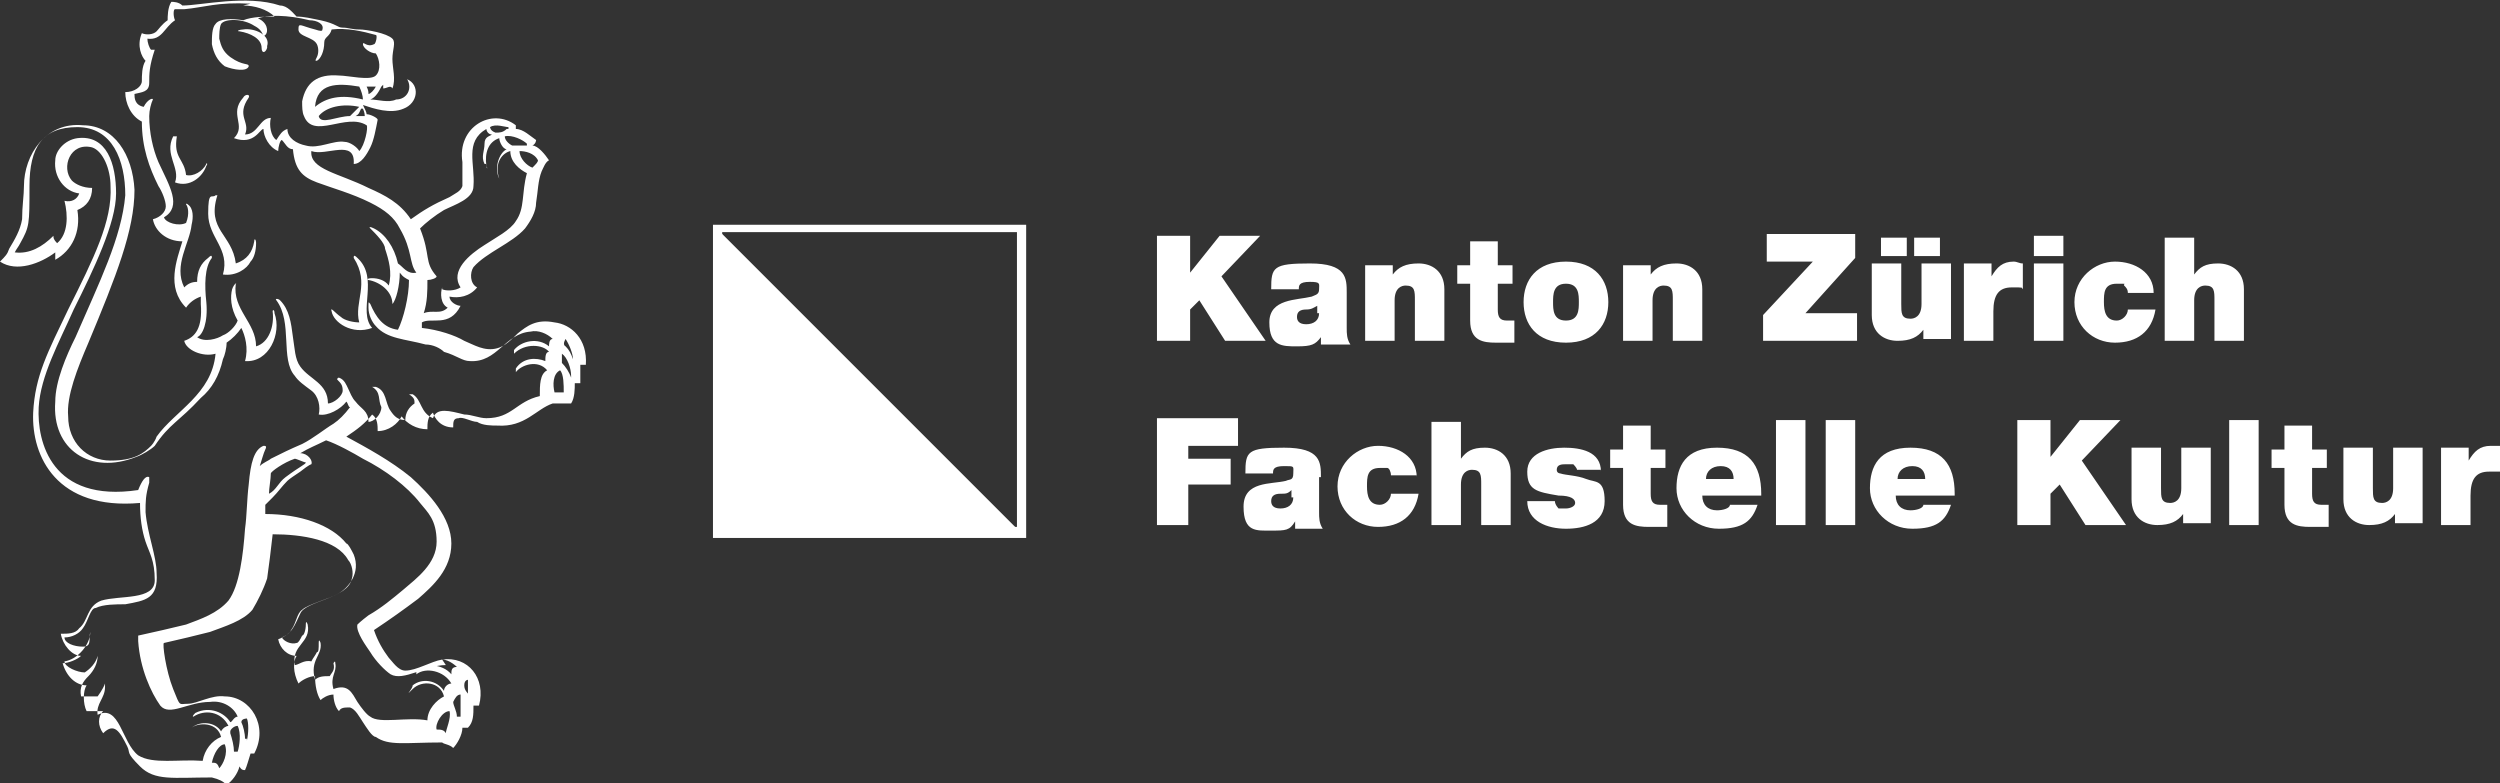 <svg xmlns="http://www.w3.org/2000/svg" id="Ebene_1" viewBox="0 0 135.7 42.5"><rect x="0" y="0" width="135.7" height="42.5" fill="#333333" stroke="none"/><defs><style>      .st0 {        fill: #fff;      }    </style></defs><path class="st0" d="M62.7,28.5h1.8v-2.2h2.3v-1.4h-2.3v-.7h2.7v-1.5h-4.4v5.8h0ZM70.2,27c0,.4-.3.6-.7.6s-.5-.2-.5-.4c0-.3.2-.4.5-.4s.4,0,.6-.2v.4h0ZM71.7,25.9c0-.8,0-1.6-2-1.6s-2.1.2-2.1,1.4h1.5c0-.2,0-.4.6-.4s.5,0,.5.4-.2.3-.4.4c-.8.2-2.3,0-2.3,1.4s.7,1.3,1.5,1.3,1,0,1.3-.5h0v.4h1.5c-.2-.3-.2-.6-.2-.9v-1.9h0ZM76.9,25.9c0-1.1-1-1.7-2.1-1.7s-2.2.9-2.2,2.2,1,2.2,2.2,2.2,2-.6,2.2-1.8h-1.5c0,.3-.3.6-.6.6-.6,0-.7-.5-.7-1s0-1,.7-1,.3,0,.4,0,.2.2.2.4h1.4ZM77.7,28.5h1.6v-2.2c0-.7.4-.8.6-.8.5,0,.5.3.5.8v2.2h1.6v-2.8c0-1-.7-1.4-1.4-1.4s-1,.2-1.3.6h0v-2h-1.6v5.6h0ZM86.9,25.6c0-1.1-1.1-1.3-2-1.3s-2,.3-2,1.3.5,1.1,1.7,1.3c.7,0,.9.2.9.4s-.3.3-.5.3h-.4c0,0-.2-.2-.2-.4h-1.5c0,1.1,1.1,1.5,2.1,1.5s2.1-.3,2.1-1.5-.5-1-1-1.2-1.1-.2-1.4-.3c0,0-.2,0-.2-.2,0-.3.3-.3.5-.3h.4c0,0,.2.2.2.3h1.3ZM89.7,23.1h-1.6v1.3h-.7v1h.7v2c0,1.1.7,1.2,1.4,1.2h1v-1.2h-.4c-.4,0-.5-.2-.5-.6v-1.4h.8v-1h-.8v-1.3h0ZM92.6,26c0-.4.3-.7.8-.7s.7.3.7.7h-1.5ZM95.6,26.8c0-1.6-.7-2.5-2.4-2.5s-2.2,1-2.2,2.2,1,2.2,2.3,2.2,1.8-.4,2.1-1.3h-1.5c0,.2-.4.3-.7.3-.5,0-.8-.3-.8-.8h3.2ZM96.4,28.5h1.6v-5.7h-1.6v5.7h0ZM99.1,28.5h1.6v-5.7h-1.6v5.7h0ZM103,26c0-.4.3-.7.8-.7s.7.3.7.7h-1.5ZM106.1,26.8c0-1.6-.7-2.5-2.4-2.5s-2.2,1-2.2,2.2,1,2.2,2.3,2.2,1.8-.4,2.1-1.3h-1.5c0,.2-.4.3-.7.3-.5,0-.8-.3-.8-.8h3.2ZM109.5,28.5h1.8v-1.7l.5-.5,1.4,2.2h2.2l-2.4-3.5,2.1-2.2h-2.2l-1.6,2h0v-2h-1.8v5.7h0ZM120,24.3h-1.6v2.2c0,.7-.4.8-.6.8-.5,0-.5-.3-.5-.8v-2.2h-1.6v2.8c0,1,.7,1.4,1.4,1.4s1.1-.2,1.4-.6h0v.5h1.5v-4.1h0ZM121,28.5h1.6v-5.7h-1.6v5.7h0ZM125.6,23.1h-1.6v1.3h-.7v1h.7v2c0,1.1.7,1.2,1.4,1.2h1v-1.2h-.4c-.4,0-.5-.2-.5-.6v-1.4h.8v-1h-.8v-1.3h0ZM131.5,24.3h-1.6v2.2c0,.7-.4.8-.6.8-.5,0-.5-.3-.5-.8v-2.2h-1.6v2.8c0,1,.7,1.4,1.4,1.4s1.1-.2,1.4-.6h0v.5h1.5v-4.1h0ZM132.5,28.5h1.6v-1.6c0-.9.3-1.3,1-1.3s.5,0,.6,0v-1.4h-.5c-.6,0-.9.3-1.2.8h0v-.7h-1.5v4.2h0Z"></path><path class="st0" d="M62.8,18.5h1.8v-1.7l.5-.5,1.4,2.2h2.2l-2.4-3.5,2.1-2.2h-2.2l-1.6,2h0v-2h-1.8v5.7h0ZM71.6,17c0,.4-.3.6-.7.6s-.5-.2-.5-.4c0-.3.2-.4.5-.4s.4-.1.6-.2v.4h0ZM73.1,15.9c0-.8,0-1.6-2-1.6s-2.1.2-2.1,1.4h1.5c0-.2,0-.4.6-.4s.5.1.5.4-.2.3-.4.4c-.8.2-2.3.1-2.3,1.4s.7,1.3,1.5,1.3,1-.1,1.3-.5h0v.4h1.6c-.2-.3-.2-.6-.2-.9v-1.9h0ZM74.1,18.5h1.6v-2.2c0-.7.4-.8.6-.8.5,0,.5.3.5.8v2.2h1.6v-2.8c0-1-.7-1.4-1.4-1.4s-1.1.2-1.4.6h0v-.5h-1.5v4.1h0ZM81.4,13.1h-1.6v1.3h-.7v1h.7v2c0,1.1.7,1.2,1.4,1.2h1v-1.2h-.4c-.4,0-.5-.2-.5-.6v-1.4h.8v-1h-.8v-1.3h0ZM87.3,16.4c0-1.2-.7-2.2-2.3-2.2s-2.3,1-2.3,2.2.7,2.2,2.3,2.2,2.3-1,2.3-2.2h0ZM85.7,16.4c0,.4,0,1-.7,1s-.7-.6-.7-1,0-1,.7-1,.7.6.7,1h0ZM88.1,18.5h1.6v-2.2c0-.7.4-.8.6-.8.5,0,.5.3.5.8v2.2h1.6v-2.8c0-1-.7-1.4-1.4-1.4s-1.1.2-1.4.6h0v-.5h-1.5v4.1h0ZM95.7,18.5h5.1v-1.5h-2.8l2.7-3v-1.3h-4.8v1.5h2.5l-2.7,2.9v1.4h0ZM103.9,13.9h1.4v-1h-1.4v1h0ZM102.1,13.9h1.4v-1h-1.4v1h0ZM105.9,14.3h-1.6v2.2c0,.7-.4.8-.6.8-.5,0-.5-.3-.5-.8v-2.2h-1.6v2.8c0,1,.7,1.4,1.4,1.4s1.1-.2,1.4-.6h0v.5h1.5v-4.1h0ZM106.6,18.5h1.6v-1.6c0-.9.3-1.3,1-1.3s.5,0,.6.1v-1.4c-.2,0-.3-.1-.5-.1-.6,0-.9.3-1.2.8h0v-.7h-1.5v4.2h0ZM110.4,18.5h1.6v-4.2h-1.6v4.2h0ZM112,12.8h-1.6v1.1h1.6v-1.1h0ZM116.9,15.9c0-1.1-1-1.7-2.1-1.7s-2.2.9-2.2,2.2,1,2.2,2.2,2.2,2-.6,2.2-1.8h-1.5c0,.3-.3.6-.6.6-.6,0-.7-.5-.7-1s0-1,.7-1,.3,0,.4.1.2.2.2.4c0,0,1.4,0,1.4,0ZM117.5,18.5h1.6v-2.2c0-.7.4-.8.6-.8.5,0,.5.3.5.8v2.2h1.6v-2.8c0-1-.7-1.4-1.4-1.4s-1,.2-1.3.6h0v-2h-1.6v5.6h0Z"></path><path class="st0" d="M20.7,4.7c-.1.2-.3.6-.6.7.4,0,1,.2,1.4,0,.6,0,.9-.6.6-1.1h0c.7.3.6,1.3-.2,1.6-.7.3-1.6,0-2.2-.2.1.2.2.4.2.5.2,0,.6.2.6.3-.1.5-.2,1.1-.4,1.5-.2.4-.5.9-.9.9.1-1.4-1.5-.4-2.3-.7-.1,1,1.5,1.2,3.1,2,.9.4,1.7.8,2.3,1.7.7-.5,1.2-.8,2.1-1.2.3-.2.6-.3.7-.6v-1.3c-.3-1.9,1.6-3,2.9-2v.2c.4,0,.8.4,1.1.6,0,0,0,.2-.2.3.3,0,.7.5.9.8-.2.1-.3.4-.4.6-.2.5-.2,1.1-.3,1.7,0,.5-.3,1-.6,1.4-.7.8-2.1,1.3-2.8,2.1-.2.3-.2.9.2,1.1-.4.5-1,.6-1.5.5,0,.3.4.5.6.5-.6,1.2-1.6.6-2.1.9v.3c.9.1,1.8.4,2.3.7.5.2,1.1.6,1.8.4.4-.1.8-.5,1.1-.8.5-.4,1-.8,2-.6.9.1,1.8.9,1.7,2.3h-.3v1h-.3c0,.3,0,.8-.2,1.1h-1c-.9.3-1.5,1.3-3,1.2-.3,0-.8,0-1.1-.2-.3,0-.8-.3-1-.2-.3,0-.3.2-.3.5-.7,0-1-.5-1.1-.8-.3.2-.3.6-.3.9-.6,0-1.1-.3-1.4-.7-.2.4-.7.8-1.3.8,0-.3,0-.7-.3-.9-.4.5-.8.8-1.4,1.2,1.1.6,2.4,1.3,3.5,2.2,1,.9,2.2,2.2,2.2,3.6s-1,2.3-1.8,3c-.8.6-1.5,1.1-2.4,1.7q-.1,0,0,0c.2.6.5,1.1.8,1.5.2.2.5.7.9.7.6,0,1.4-.5,2-.6,1.4-.2,2.4,1,2,2.5h-.3c0,.5,0,.9-.3,1.2h-.3c0,.4-.3.9-.5,1.1-.2-.2-.5-.2-.6-.3-2,0-2.9.2-3.6-.3-.2,0-.5-.5-.7-.8s-.4-.7-.7-.8c-.3,0-.5,0-.6.2-.2-.2-.3-.6-.3-.9-.3,0-.6.2-.7.3-.2-.3-.3-.8-.3-1.3-.3,0-.7.2-.9.4-.3-.6-.3-1.2-.1-1.5-.5,0-.9-.4-1-.9.8-.3.9-.8,1.2-1.4.3-.7,2.6-.8,2.8-1.9.1-.3,0-.8-.2-1-.6-1.1-2.5-1.4-4.1-1.4-.1.9-.2,1.7-.3,2.4-.2.6-.5,1.2-.8,1.7-.5.6-1.5.9-2.3,1.2-.8.2-1.6.4-2.5.6-.1,0,.1,1.5.5,2.5s.3.8.8.8,1.3-.5,2-.4c1.4,0,2.4,1.6,1.6,3.1h-.2c-.1.3-.2.7-.3.9-.1,0-.2,0-.3-.2-.1.4-.4.8-.7,1-.2-.2-.4-.3-.8-.4-2.1,0-3.1.2-3.9-.6s-.5-.7-.7-1.1c-.4-.8-.7-1.3-1.3-.7-.3-.4-.3-.9,0-1.2h-.9c-.2-.4-.2-1.1,0-1.4-.6,0-1.1-.5-1.3-1.2.3,0,.8-.2,1-.4-.5,0-1-.6-1.1-1.2.4,0,.8,0,1-.3.5-.4.4-1.2,1.2-1.5,1-.3,2.9,0,2.9-1.1s-.3-1.5-.5-2.1-.3-1.3-.3-2.1c-4.5.4-5.9-2.5-5.8-4.9.1-2,.8-3.3,1.9-5.6,1.4-2.8,2.4-4.8,2.3-6.7,0-.9-.4-1.9-1-2.1-1.2-.3-1.7,1.1-1.1,1.8.2.2.6.4,1.1.4,0,.6-.3,1-.8,1.2.2,1.2-.3,2.2-1.2,2.7,0-.1,0-.2,0-.4C2.2,14.3.9,14.8,0,14.2c.3-.3.4-.4.5-.7.3-.5.6-1,.7-1.6,0-.7.1-1.3.1-1.8,0-1.7,1.2-3.5,3.2-3.3,1.7,0,2.7,1.6,2.8,3.5,0,2.2-1,4.7-2.5,8.3-.6,1.4-1.2,2.9-1.1,4,0,1.4,1,2.4,2.3,2.4s1.8-.4,2.2-.8c0,0,.2-.2.3-.5,1-1.4,3-2.3,3.2-4.5-.7.2-1.6-.2-1.7-.7.6-.2,1-.7.9-2v-.4c-.3.1-.6.3-.8.6-1.1-1.1-.5-2.6-.2-3.6-.9,0-1.5-.6-1.6-1.2.4-.1.7-.4.7-.7s-.2-.8-.4-1.1c-.5-1-.9-2.1-.9-3.5-.6-.3-.9-1-.9-1.6.5,0,.9-.3.9-.6s0-.8.2-1.1c-.2-.2-.5-.8-.2-1.5.2.1.6.1.8-.1.1-.1.3-.4.6-.6,0-.2,0-.7.2-1,.1,0,.4,0,.6.2,1,0,3.5-.6,5.3,0,.4,0,.7.4.9.6.4,0,.8.1,1.3.2.9.2.9.4,1.2.4s.5.1.9.1,1.5.2,1.8.5c.2.2,0,.6,0,1.1s.2,1.1,0,1.6c-.1-.2-.3,0-.5,0h0v-.2ZM13.6.2c-1.8-.1-2.5.2-3.6.3-.2,0-.4,0-.5,0-.1,0-.1.4,0,.6-.6.4-.7,1.1-1.5,1,0,.2.1.5.2.6.1,0,.3,0,.2,0-.3.9-.3,1.3-.3,1.8s-.4.5-.8.6c0,.2,0,.6.5.7.2-.4.5-.5.5-.4-.1.2-.2.6-.2.9,0,.9.2,1.8.5,2.5.6,1.3,1.3,2.4.3,3,.1.3.8.5,1.2.3.2-.5.1-.9,0-1,0,0,0-.1.1,0,.3.2.3.7.2,1.1-.1,1-1,2.2-.4,3.4.2-.2.4-.3.7-.3,0-.6.2-1,.6-1.3.2-.2.2-.1.2,0-.4.5-.4,1.5-.3,2.4.1,1.1-.2,1.8-.5,1.9.4.3,1.1.1,1.4-.1.3-.1.7-.5.8-.8-.4-.7-.4-1.3-.3-1.7.1-.3.3-.4.2-.3-.2,1.4,1.1,2.1,1.1,3.4.7-.2,1-1.1.9-1.9,0-.1.1-.1.1.1.4,1.1-.3,2.7-1.6,2.6.2-.7,0-1.4-.2-1.8-.2.3-.5.6-.8.8,0,.3-.1.7-.2.9-.2.9-.6,1.6-1.2,2.1-1.2,1.3-1.7,1.4-2.5,2.6-.2.2-.7.5-1,.6-2.5,1-4.6-.4-4.4-3,0-1.1.6-2.5,1.1-3.5,1.3-3,2.5-5.4,2.7-7.7,0-1.9-.7-3.7-2.6-3.7s-2.6,1.1-2.6,3.2,0,2.2-.5,3.1c-.1.2-.2.3-.3.5.8.1,1.5-.3,2.1-.9,0,.1,0,.2.2.4.6-.5.6-1.5.4-2.3.4.1.7-.1.8-.4-.8-.1-1.4-.9-1.3-1.8,0-.5.5-1.1,1.2-1.2,1.6-.2,2.1,1.4,2.1,3s-1.2,4.1-2.3,6.3c-.8,1.8-1.8,3.6-1.9,5.3-.1,1.9.7,5.2,5.4,4.5.2-.5.4-.8.6-.7v.3c-.2.7-.2,1-.2,1.6.1,1.2.6,2.4.6,3.3.1,1.4-.6,1.5-1.7,1.7-.5,0-1.2,0-1.6.2-.3,0-.4.7-.7,1.1-.2.3-.6.5-1,.5,0,.3.5.5,1,.5s.3-.4.4-.8h0c0,.7-.7,1.5-1.4,1.6,0,.3.7.6,1.1.6.3-.2.6-.5.7-.9h0c0,.4-.2.8-.5,1.1s-.5.6-.4,1.1h.9c0,0,.3-.4.4-.7,0,0,0,0,0,.2,0,.6-.5.9-.4,1.5,1.2-.6,1.3,1.5,2.2,2.2.8.5,2.2.2,3.5.3.1-.6.5-1.1,1-1.3-.2-.8-1.2-.8-1.6-.5q-.1,0,0,0c.5-.4,1.3-.3,1.6.2.1-.2.3-.3.4-.3-.4-.8-1.3-.9-1.9-.5q-.1,0,.1-.2c.8-.4,1.6,0,1.9.5.1,0,.2-.3.4-.3-.2-.5-.8-.9-1.5-.8-1.2,0-2.2.8-2.7.2-.5-.7-1.1-2-1.2-3.5,0,0,0-.2,0-.3.9-.2,1.8-.4,2.6-.6.8-.3,1.7-.6,2.3-1.3.6-.8.8-2.5.9-3.9.1-.7.1-1.6.2-2.4.1-1.2.3-1.9.8-2.1.1,0,.2,0,.1.2s-.2.6-.3.9c.2-.2.5-.3.6-.4.6-.3,1-.5,1.7-.8.6-.3,1.2-.8,1.7-1.1.3-.2.6-.5.9-.9-.1,0-.1-.2-.2-.3-.3.4-1,.8-1.5.7.1-.4,0-1-.4-1.3s-.7-.5-.9-.8c-.8-.9-.1-2.9-1-4.1-.1-.1.1-.1.2,0,.5.5.6,1.2.7,2,.1.6.1,1.2.4,1.6.5.7,1.5.9,1.5,2,.3,0,.8-.4.8-.7s-.1-.4-.3-.6c0,0,0-.1.1-.1.3.1.4.4.5.6s.2.5.4.7c.3.4.7.5.7,1.1.3,0,.7-.4.7-.8-.2-.4,0-.8-.5-1.1-.1,0,0,0,.2,0,.6.2.5.9.8,1.3.2.3.4.5.8.5,0-.4.2-.7.5-.9,0-.2,0-.3-.3-.5h.2c.5.3.4,1,1.1,1.3.2-.6.9-.4,1.7-.2.4,0,.8.2,1.2.2,1.4,0,1.6-.9,2.9-1.2,0-.6,0-1.2.4-1.4-.5-.6-1.4-.3-1.7.1,0,.1,0-.1,0-.2.4-.6,1.1-.6,1.6-.4,0-.2,0-.5.2-.5-.3-.4-1.3-.5-1.9.1,0,.1,0-.1,0-.2.4-.5,1.3-.7,1.9-.2,0-.1,0-.4.2-.4-.3-.3-.8-.5-1.2-.4-1.4.1-1.8,1.7-3.3,1.6-.4,0-.7-.3-1.4-.5-.2-.2-.6-.4-1-.4-1.1-.3-2.1-.3-2.7-1-.2-.2-.4-.6-.4-1s0-.3.1-.2c.3.7.7,1.3,1.5,1.4.3-.6.6-1.8.6-2.7-.4-.2-.4-.3-.5-.4,0,.7-.2,1.5-.4,1.7,0-.7-.7-1.2-1.3-1.3-.1,0-.1-.1.2-.1s.7.1.9.4c.2-.7,0-1.4-.2-2,0-.3-.5-.8-.8-1.1-.1-.1,0-.1.2,0,.6.3,1.1,1,1.3,1.9.3.2.5.6,1,.5-.4-.5-.2-1.2-.9-2.4-.3-.6-.8-1-1.6-1.4-1-.5-2.1-.8-2.9-1.1s-1.2-.7-1.3-1.8c-.3,0-.4-.3-.6-.5-.1,0-.2.4-.2.6-.5-.2-.8-.8-.8-1.2-.2,0-.5.9-1.6.5.7-.7-.3-1.3.5-2.2.1-.2.4-.2.3,0-.7,1,.1,1.3-.2,2,.7,0,.8-.9,1.4-.9-.1.4,0,1,.3,1.2.2-.3.3-.5.6-.6,0,.5.5.8,1,.9.7.2,1.5-.3,2.1-.2.3,0,.7.3.8.5.3-.3.5-1.3.4-1.4-1.1-.7-2.9.8-3.4-.5-.1-.2-.1-.5-.1-.8.2-1,.8-1.5,2-1.4.5,0,1.7.3,2,0s.2-.9,0-1.2c-.3,0-.7-.3-.7-.5s.2.2.6,0c.1,0,.2-.5.1-.5-.7-.2-1.6-.4-2.4-.3-.1.4-.4.4-.4.7,0,.5-.2.9-.4,1-.1,0-.1,0,0-.2s.1-.5,0-.7c-.2-.4-1-.4-1-.8s.1-.2.9,0c.3.1.4.1.4,0,.1-.3-.3-.5-.7-.5-1.2-.3-2.3-.3-2.8-.1.5.2.6.7.4.9s0-.2-.6-.5c-.6-.4-1.6-.4-1.8-.1-.1.2-.1.6-.1.8.1.4.2.7.6,1,.7.5,1,.3,1,.5-.1.3-.8.2-1.3,0-.4-.3-.6-.7-.7-1.2,0-.4,0-.9.2-1.1.2-.3.9-.3,1.5-.2.5-.2,1.2-.2,1.7-.2-.4-.4-1.1-.6-1.7-.6h0ZM17.1,5.8c.6-.5,1.4-.7,2.6-.4,0-.2-.1-.5-.2-.7-1.2-.2-2.3-.2-2.4,1.1h0ZM19.9,4.7c.1.2.1.3.1.4h0c.1,0,.3-.2.4-.4h-.5ZM17.3,6.3c.1.5,1,0,1.7,0l.5-.5c-.9-.2-1.8,0-2.2.5h0ZM19.7,5.9h-.1c-.1.2-.1.3-.3.4h.5c0-.2-.1-.4-.1-.4h0ZM27.6,6.9c-.2,0-.7-.2-1,0,0,0,0,.2.3.3.2,0,.4,0,.6-.2h.1ZM26.3,8.9c-.2-.4,0-.7,0-1.1s.3-.4.4-.5c-.2,0-.3-.2-.3-.3-1.2.7-.6,1.9-.7,3.1,0,.7-1,1-1.6,1.3-.5.3-1,.7-1.3,1,.6,1.5.2,1.8.9,2.6,0,.1-.3.2-.5.2,0,.6,0,1.2-.2,1.8.5-.2.9.1,1.3-.3-.4-.2-.4-.8-.3-1.1,0-.1,0-.2,0-.1v.2c.2.1.7.1,1-.1-.6-.9.5-1.8,1.3-2.3.6-.4,1.4-.8,1.7-1.3.5-.7.3-1.5.6-2.6-.4-.2-.9-.6-.9-1.2-.4.1-.9.6-.6,1.5,0,.2,0,.1,0,0-.3-.6,0-1.4.4-1.6-.2,0-.4-.4-.4-.6-.6.2-.8.8-.7,1.5.1.2,0,.2,0-.1h0ZM28.6,7.8c-.2-.2-.8-.5-1.2-.4,0,.2.2.4.4.5.2,0,.5,0,.8,0h0ZM29.2,8.7c-.2-.4-.7-.5-1-.5,0,.4.4.8.7.9.2-.2.3-.3.3-.4h0ZM30.7,18.8c.2.2.3.4.4.7h0c0-.3-.2-.8-.4-1.1,0,0-.2.3,0,.4h0ZM31,20.4c0-.4-.2-1-.5-1.2v.5c.2.2.4.5.5.8h0ZM30.4,20.1c-.4.2-.4.8-.3,1.2h.5c0-.4,0-1-.2-1.2h0ZM24.2,36.1c-1.1,0-2.3.9-3,.5-.3-.2-.8-.7-1.1-1.2-.2-.3-.8-1.1-.7-1.5,0,0,.2-.2.6-.5.7-.4,1.3-.9,1.9-1.4.7-.6,1.8-1.4,1.8-2.6s-.5-1.6-.9-2.1c-.7-.9-1.9-1.8-3.1-2.4-.5-.3-1.4-.8-2-1-.6.3-.9.4-1.4.7.4,0,.7.4.6.6,0,0-.1,0-.6.4-.3.2-.6.4-.7.5-.3.3-.5.6-.8.9-.2.2-.3.3-.4.4v.5c1.9,0,3.6.6,4.4,1.6.1,0,.3.4.4.6.4,1-.3,1.8-.8,2.1s-1.7.6-2,.9c-.3.2-.3.7-.6,1.1-.1.2-.3.3-.5.4.1.2.5.4.8.3.1,0,.2-.2.3-.4.1,0,.2-.3.2-.6s.1,0,.1,0c.2,1-.9,1.1-.7,2.2.2,0,.5-.3.9-.2.1-.2.2-.3.3-.5.1,0,.1-.2.1-.5s.1,0,.1,0c.1.7-.6.9-.3,2,.2-.2.5-.2.8-.2.1-.2.3-.3.2-.7,0,0,.1-.2.1,0,.1.5-.3.7-.1,1.4.8-.3,1,.2,1.3.7.2.3.5.7.7.8.5.4,2,0,3.1.2,0-.6.5-1.1.9-1.3-.2-.8-1.2-.9-1.7-.4s0,0,0-.2c.5-.4,1.3-.3,1.7.3,0-.2.2-.4.4-.4-.4-.7-1.4-.9-1.9-.5v-.2c.4-.4,1.4-.4,1.9.2,0-.2,0-.4.3-.4,0,0-.4-.4-.8-.4h0l.2.3ZM16,24.9c-.6.2-1.3.7-1.3.8,0,.3-.1.8-.1,1.1.4-.2.5-.6.9-.9.8-.6,1.1-.7,1.1-.8-.1,0-.5-.2-.6-.2h0ZM25.4,37.8v-.9s-.2,0-.2.3.2.4.3.6h0ZM24.6,38.1c0,.2.2.5.2.8h.2v-1.2c-.2,0-.3.2-.4.4h0ZM23.7,39.6c.2,0,.4,0,.5.2,0-.2.3-.8.2-1.2-.4,0-.8.7-.7,1h0ZM13.4,40.2c.1-.4.1-1,0-1.2,0,0-.3,0-.3.2.1.2.2.6.2.9s0,.2,0,0h.1ZM12.5,39.8c.1.3.2.7.2,1h.2c.1-.3.2-1,0-1.4-.2,0-.4.2-.4.3h0ZM11.5,41.4c.2,0,.3,0,.4.3.2-.2.5-.8.3-1.3-.3,0-.6.5-.7,1h0Z"></path><path class="st0" d="M14.5,2.6c-.1.3-.3.3-.3,0,0-.5-.6-.8-1.2-.9-.2,0,0-.1.2-.1.6-.1,1.5.3,1.3.9h0Z"></path><path class="st0" d="M9.6,7.4c-.2,1.2.4,1.2.5,2.1.4.1.9-.2,1.1-.6,0-.1.1,0,0,.1-.2.6-.9,1.2-1.7.9.3-.8-.6-1.5-.1-2.5h.2Z"></path><path class="st0" d="M11.7,10.6c0,0,.1,0,.1,0-.6,1.9.8,2.1,1,3.7.6-.2.9-.6,1-1.2,0-.2.1-.1.1.1,0,.4-.1.8-.3,1-.2.4-.8.8-1.5.7.4-1.4-.8-2-.8-3.3s.2-.8.4-1h0Z"></path><path class="st0" d="M19.2,14c0-.1,0-.2.2,0,1.2,1.1,0,2.9.8,3.8-1.1.4-2.1-.3-2.2-.9-.1-.3.2.1.5.3.2.2.7.3,1,.3-.3-1.1.6-2.1-.3-3.5h0Z"></path><polygon class="st0" points="38.9 12.4 38.9 28.9 55.4 28.9 38.9 12.4"></polygon><path class="st0" d="M39.2,12.6h16v16h-16V12.6h0ZM38.7,29.2h17V12.2h-17v17h0Z"></path></svg>